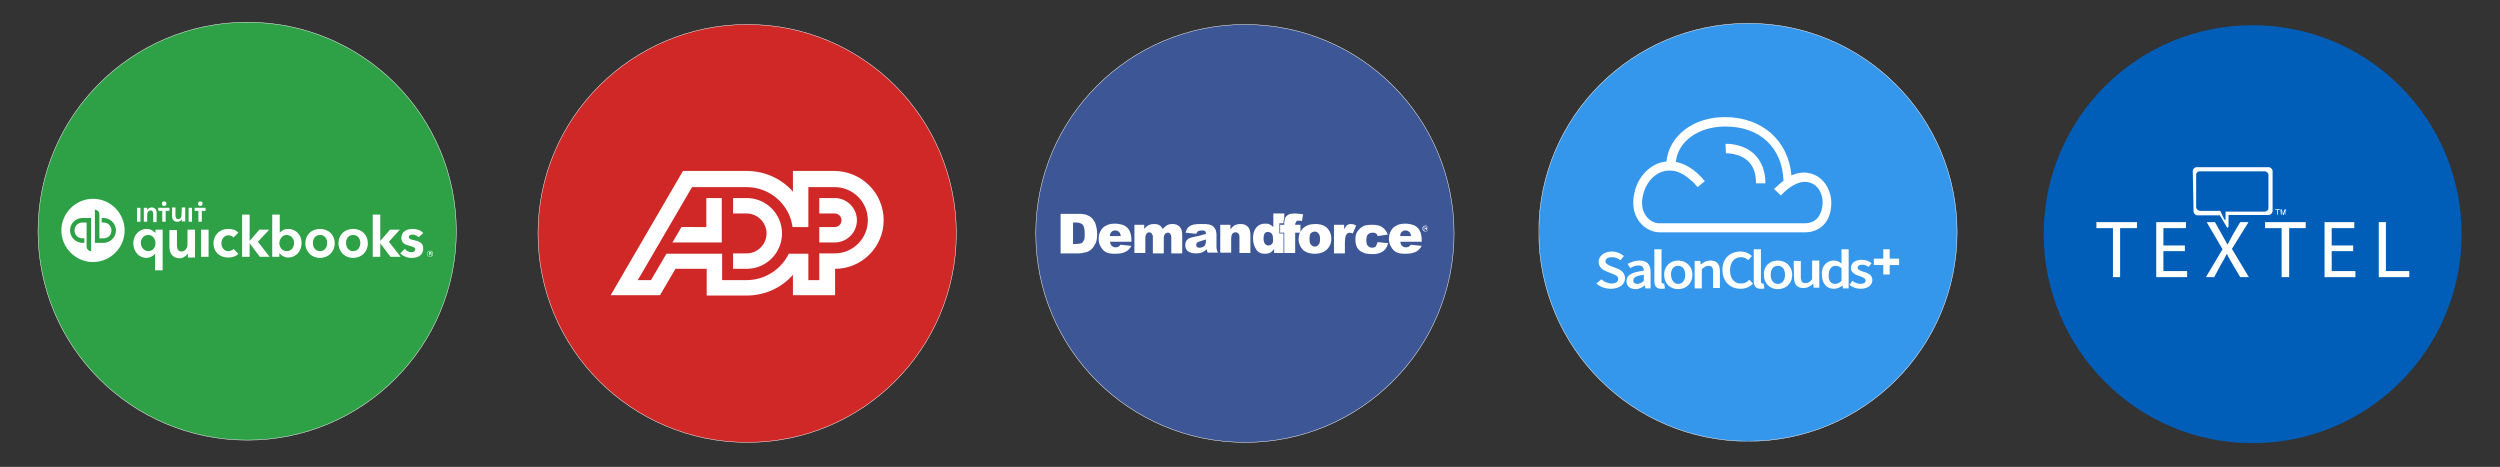 <?xml version="1.0" encoding="utf-8"?>
<!-- Generator: Adobe Illustrator 27.0.1, SVG Export Plug-In . SVG Version: 6.00 Build 0)  -->
<svg version="1.1" id="Layer_1" xmlns="http://www.w3.org/2000/svg" xmlns:xlink="http://www.w3.org/1999/xlink" x="0px" y="0px"
	 viewBox="0 0 664 124" style="enable-background:new 0 0 664 124;" xml:space="preserve">
<rect x="0" y="0" width="664" height="124" fill="#333333" stroke="none"/>
<style type="text/css">
	.st0{fill:#005EB8;}
	.st1{fill:#FFFFFF;}
	.st2{fill:#2EA147;}
	.st3{fill:none;stroke:#FFFFFF;stroke-width:0.12;}
	.st4{fill:#3D5796;}
	.st5{fill:#D02727;}
	.st6{clip-path:url(#SVGID_00000131334705874763575000000000155776937636990911_);fill:#3597EC;}
	.st7{clip-path:url(#SVGID_00000024683627681043726750000014704319902854528152_);fill:none;stroke:#FFFFFF;stroke-width:0.12;}
	.st8{clip-path:url(#SVGID_00000114790347724888971580000017681393346076266151_);fill:#FFFFFF;}
	.st9{clip-path:url(#SVGID_00000181062453191220469380000005050757208596995203_);fill:#FFFFFF;}
	.st10{clip-path:url(#SVGID_00000110445338787773888270000002309113841867523509_);fill:#FFFFFF;}
	.st11{clip-path:url(#SVGID_00000135652166972330170080000014684542673981512850_);fill:#FFFFFF;}
	.st12{clip-path:url(#SVGID_00000124149689513489571490000006131227985582949300_);fill:#FFFFFF;}
	.st13{clip-path:url(#SVGID_00000100340755522033073510000013053965811371987369_);fill:#FFFFFF;}
	.st14{clip-path:url(#SVGID_00000103986313578317849170000005061588256409645184_);fill:#FFFFFF;}
	.st15{clip-path:url(#SVGID_00000026126877727298343240000004205601561660603813_);fill:#FFFFFF;}
	.st16{clip-path:url(#SVGID_00000092452220674338272010000013616148363071907469_);fill:#FFFFFF;}
	.st17{clip-path:url(#SVGID_00000051379419810898188710000013601089001609901730_);fill:#FFFFFF;}
	.st18{clip-path:url(#SVGID_00000032620760081808661750000016745891611878051222_);fill:#FFFFFF;}
	.st19{clip-path:url(#SVGID_00000035519299448749659130000010104047083900515469_);fill:#FFFFFF;}
	.st20{clip-path:url(#SVGID_00000059274930964341520320000002316865683011613575_);fill:#FFFFFF;}
</style>
<g>
	<g>
		<path class="st0" d="M598.3,117.7c30.6,0,55.5-24.8,55.5-55.5c0-30.6-24.8-55.5-55.5-55.5s-55.5,24.8-55.5,55.5
			C542.9,92.9,567.7,117.7,598.3,117.7"/>
	</g>
	<path class="st1" d="M605.7,55.6h0.3l0.4,1.2l0.4-1.2h0.3V57H607v-0.8v-0.1v-0.2l-0.4,1.2h-0.2l-0.4-1.2V56v0.1V57h-0.2L605.7,55.6
		z M605.5,55.6v0.2H605V57h-0.2v-1.3h-0.5v-0.2L605.5,55.6L605.5,55.6z"/>
	<g>
		<path class="st1" d="M582.4,45.4c0,0,0.1-0.9,1-1h19.2c0,0,0.8,0.1,1,0.9V56c0,0,0,1-1.1,1.1h-10.6V60c0,0-0.1,1.2-0.7-0.1
			l-1.6-2.7h-6c0,0-1-0.1-1-1.2L582.4,45.4L582.4,45.4z"/>
		<path class="st1" d="M631.8,59h1.9v13h6.2v1.6h-8.1L631.8,59L631.8,59z M625,66.7h-5.7V72h6.3v1.6h-8.2V59h7.9v1.6h-6v4.6h5.7
			V66.7z M606,60.6h-4.4V59h10.8v1.6H608v13h-2V60.6z M595,73.6l-1.9-3.2c-0.7-1.2-1.2-2-1.6-2.9h-0.1c-0.4,0.8-0.8,1.6-1.6,2.9
			l-1.7,3.2h-2.2l4.4-7.4l-4.2-7.2h2.2l1.9,3.4c0.5,1,1,1.7,1.4,2.5h0.1c0.4-0.9,0.8-1.5,1.3-2.5l2-3.4h2.2l-4.4,7.1l4.5,7.5
			L595,73.6z M580.3,66.7h-5.7V72h6.3v1.6h-8.2V59h7.9v1.6h-6v4.6h5.7V66.7z M561.2,60.6h-4.4V59h10.8v1.6h-4.5v13h-1.9
			C561.2,73.6,561.2,60.6,561.2,60.6"/>
		<path class="st0" d="M583.3,46.3c0,0,0.1-0.7,0.9-0.8h17.4c0,0,0.7,0.1,0.9,0.8v9c0,0,0,0.8-1,0.9h-10.4V58c0,0,0.1,1.2-0.6-0.3
			l-0.8-1.7h-5.4c0,0-0.9-0.1-1-0.9L583.3,46.3L583.3,46.3z"/>
	</g>
</g>
<g>
	<path class="st2" d="M65.7,116.9c30.7,0,55.5-24.9,55.5-55.5c0-30.7-24.9-55.5-55.5-55.5S10.1,30.7,10.1,61.4S35,116.9,65.7,116.9"
		/>
	<path class="st3" d="M65.7,116.9c30.7,0,55.5-24.9,55.5-55.5c0-30.7-24.9-55.5-55.5-55.5S10.1,30.7,10.1,61.4S35,116.9,65.7,116.9z
		"/>
	<path class="st1" d="M114.6,67.2c0-0.2-0.2-0.3-0.3-0.3H114v0.9h0.2v-0.4h0.1l0.2,0.4h0.2l-0.2-0.4
		C114.5,67.5,114.6,67.4,114.6,67.2 M114.1,67.4v-0.3h0.1c0.1,0,0.2,0,0.2,0.1s-0.1,0.1-0.2,0.1h-0.1V67.4z M114.2,66.6
		c-0.5,0-0.8,0.4-0.8,0.8c0,0.5,0.4,0.8,0.8,0.8c0.5,0,0.8-0.3,0.8-0.8C115.1,67,114.7,66.6,114.2,66.6 M114.2,68.1
		c-0.4,0-0.7-0.3-0.7-0.7c0-0.4,0.3-0.7,0.7-0.7c0.4,0,0.7,0.3,0.7,0.7C114.9,67.8,114.6,68.1,114.2,68.1"/>
	<path class="st1" d="M60.6,66.7c-1.2,0-1.8-1.1-1.8-2.1s0.7-2.1,1.8-2.1c0.5,0,1.2,0.2,1.4,0.6l1.3-1.3c-0.6-0.7-1.6-1-2.7-1
		c-2.2,0-3.9,1.6-3.9,3.8c0,2.3,1.6,3.8,3.9,3.8c1.1,0,2.1-0.3,2.7-1L62,66.1C61.8,66.5,61.1,66.7,60.6,66.7 M53.4,68.2h2V61h-2
		V68.2z M49.8,65c0,0.8-0.6,1.8-1.6,1.8c-0.8,0-1.2-0.6-1.2-1.7v-4h-2v4.5c0,1.5,0.7,3,2.8,3c0.9,0,1.7-0.7,2.1-1.3l0,0v1.1h1.9V61
		h-2V65z M41.3,61.9L41.3,61.9c-0.3-0.3-1.1-1.1-2.3-1.1c-2,0-3.6,1.6-3.6,3.8c0,2.2,1.5,3.9,3.5,3.9c0.9,0,1.8-0.5,2.3-1.1l0,0v4.4
		h2V61h-1.9V61.9z M39.4,66.7c-1.2,0-2-1.1-2-2.2c0-1,0.7-2.1,2-2.1c1.2,0,1.9,1.1,1.9,2.2C41.3,65.7,40.6,66.7,39.4,66.7 M85,60.8
		c-2.3,0-3.9,1.6-3.9,3.8c0,2.3,1.7,3.9,3.9,3.9c2.2,0,3.9-1.6,3.9-3.9C88.9,62.4,87.3,60.8,85,60.8 M85,66.7
		c-1.3,0-1.9-1.1-1.9-2.2c0-1,0.6-2.1,1.9-2.1s1.9,1.1,1.9,2.1C86.9,65.6,86.3,66.7,85,66.7 M110,63.8c-1-0.2-1.4-0.4-1.4-0.8
		c0-0.6,0.7-0.7,1-0.7c0.6,0,1.3,0.4,1.6,0.7l1.2-1.1c-0.6-0.7-1.6-1.1-2.8-1.1c-1.5,0-3,0.7-3,2.4c0,1.4,1.1,1.8,2.2,2.1
		c1.1,0.3,1.5,0.5,1.5,0.9c0,0.7-0.8,0.8-1,0.8c-0.7,0-1.4-0.4-1.8-0.9l-1.2,1.2c0.7,0.7,1.8,1.2,3,1.2c2,0,3.1-0.9,3.1-2.5
		C112.5,64.5,111.1,64,110,63.8 M106.2,61h-2.6l-2.6,3l0,0v-7h-2v11.2h2v-3.6l0,0l2.7,3.6h2.7l-3.1-4L106.2,61z M76.5,60.8
		c-0.9,0-1.6,0.4-2.2,1l0,0V57h-2v11.2h1.9v-1l0,0c0.5,0.7,1.4,1.2,2.3,1.2c2.1,0,3.6-1.6,3.6-3.9C80.1,62.4,78.6,60.8,76.5,60.8
		 M76.1,66.7c-1.2,0-1.9-1.1-1.9-2.1s0.7-2.2,1.9-2.2c1.3,0,2,1.1,2,2.1C78.1,65.7,77.4,66.7,76.1,66.7 M71.5,61h-2.6l-2.6,3l0,0v-7
		h-2v11.2h2v-3.6l0,0l2.7,3.6h2.6l-3.1-4L71.5,61z M93.8,60.8c-2.3,0-3.9,1.6-3.9,3.8c0,2.3,1.7,3.9,3.9,3.9c2.2,0,3.9-1.6,3.9-3.9
		C97.7,62.4,96.1,60.8,93.8,60.8 M93.8,66.7c-1.3,0-1.9-1.1-1.9-2.2c0-1,0.6-2.1,1.9-2.1s1.9,1.1,1.9,2.1
		C95.7,65.6,95.1,66.7,93.8,66.7"/>
	<path class="st1" d="M33.1,61.2c0,4.6-3.8,8.4-8.4,8.4s-8.4-3.8-8.4-8.4s3.8-8.4,8.4-8.4S33.1,56.6,33.1,61.2"/>
	<path class="st2" d="M18.6,61.2c0,1.8,1.5,3.3,3.3,3.3h0.5v-1.2h-0.5c-1.2,0-2.1-0.9-2.1-2.1c0-1.2,0.9-2.1,2.1-2.1H23v6.4
		c0,0.7,0.6,1.2,1.2,1.2v-8.8h-2.3C20,57.9,18.6,59.4,18.6,61.2 M27.5,57.9H27v1.2h0.5c1.2,0,2.1,0.9,2.1,2.1c0,1.2-0.9,2.1-2.1,2.1
		h-1.1v-6.4c0-0.7-0.6-1.2-1.2-1.2v8.8h2.3c1.8,0,3.3-1.5,3.3-3.3C30.8,59.4,29.3,57.9,27.5,57.9"/>
	<path class="st1" d="M43.6,54.7c0.3,0,0.6-0.2,0.6-0.6s-0.2-0.6-0.6-0.6S43,53.7,43,54.1S43.3,54.7,43.6,54.7 M40.3,55.1
		c-0.6,0-1,0.3-1.2,0.7v-0.6h-0.9v3.7h0.9v-2c0-0.5,0.3-1,0.9-1c0.6,0,0.7,0.6,0.7,1V59h0.9v-2.3C41.7,55.8,41.2,55.1,40.3,55.1
		 M36.4,58.9h0.9v-3.7h-0.9V58.9z M53.2,54.7c0.3,0,0.6-0.2,0.6-0.6s-0.2-0.6-0.6-0.6c-0.3,0-0.6,0.2-0.6,0.6S52.9,54.7,53.2,54.7
		 M51.7,55.2V56h1v2.9h0.9V56h1v-0.8H51.7z M50.1,58.9H51v-3.7h-0.9V58.9z M42.1,56h1v2.9H44V56h1v-0.8h-3L42.1,56L42.1,56z
		 M48.2,57.2c0,0.5-0.3,1-0.9,1c-0.6,0-0.7-0.6-0.7-1v-2.1h-0.9v2.3c0,0.8,0.4,1.5,1.4,1.5c0.6,0,1-0.3,1.2-0.7v0.6h0.9v-3.7h-0.9
		L48.2,57.2L48.2,57.2z"/>
</g>
<g>
	<path class="st4" d="M330.7,117.5c30.7,0,55.5-24.9,55.5-55.5c0-30.7-24.9-55.5-55.5-55.5S275.1,31.3,275.1,62
		S300,117.5,330.7,117.5"/>
	<path class="st3" d="M330.7,117.5c30.7,0,55.5-24.9,55.5-55.5c0-30.7-24.9-55.5-55.5-55.5S275.1,31.3,275.1,62
		S300,117.5,330.7,117.5z"/>
	<path class="st1" d="M285,59.1v5.7h0.8c0.7,0,1.1-0.1,1.4-0.2s0.5-0.4,0.7-0.8c0.2-0.4,0.2-1,0.2-1.8c0-1.1-0.2-1.9-0.5-2.3
		c-0.4-0.4-1-0.6-1.8-0.6C285.8,59.1,285,59.1,285,59.1z M281.8,56.8h4.8c0.9,0,1.7,0.1,2.3,0.4c0.6,0.3,1.1,0.6,1.4,1.1
		c0.4,0.5,0.7,1,0.8,1.7c0.2,0.6,0.3,1.3,0.3,2c0,1.1-0.1,2-0.4,2.6s-0.6,1.1-1.1,1.6c-0.5,0.4-0.9,0.7-1.5,0.8
		c-0.7,0.2-1.3,0.3-1.9,0.3h-4.8V56.8H281.8z"/>
	<path class="st1" d="M297.7,62.8c-0.1-0.6-0.2-1-0.5-1.2c-0.2-0.2-0.6-0.4-1-0.4c-0.5,0-0.8,0.2-1.1,0.5c-0.2,0.2-0.3,0.6-0.3,1
		h2.9V62.8z M300.6,64.2h-5.8c0.1,0.5,0.2,0.8,0.4,1c0.3,0.3,0.6,0.5,1.1,0.5c0.3,0,0.6-0.1,0.8-0.2c0.2-0.1,0.3-0.3,0.5-0.5
		l2.9,0.3c-0.4,0.8-1,1.3-1.6,1.6c-0.6,0.3-1.5,0.5-2.7,0.5c-1,0-1.8-0.1-2.4-0.4s-1-0.7-1.4-1.4c-0.4-0.6-0.6-1.3-0.6-2.2
		c0-1.2,0.4-2.1,1.1-2.9c0.8-0.7,1.8-1.1,3.1-1.1c1.1,0,1.9,0.2,2.6,0.5c0.6,0.3,1.1,0.8,1.4,1.4c0.3,0.6,0.5,1.4,0.5,2.4v0.5H300.6
		z"/>
	<path class="st1" d="M301.2,59.7h2.7v1.1c0.4-0.5,0.8-0.8,1.2-1c0.4-0.2,0.9-0.3,1.4-0.3c0.6,0,1.1,0.1,1.4,0.3
		c0.4,0.2,0.6,0.5,0.9,1c0.5-0.5,0.9-0.8,1.2-1c0.4-0.2,0.8-0.3,1.4-0.3c0.8,0,1.4,0.2,1.9,0.7s0.7,1.2,0.7,2.3v4.8h-2.9V63
		c0-0.3-0.1-0.6-0.2-0.8c-0.2-0.3-0.4-0.4-0.7-0.4c-0.3,0-0.6,0.1-0.8,0.4c-0.2,0.2-0.3,0.6-0.3,1.2v3.9h-2.9v-4.2
		c0-0.3,0-0.6-0.1-0.7c-0.1-0.2-0.2-0.3-0.3-0.5c-0.2-0.1-0.3-0.2-0.5-0.2c-0.3,0-0.6,0.1-0.8,0.4c-0.2,0.3-0.3,0.7-0.3,1.2v3.9
		h-2.9v-7.5H301.2z"/>
	<path class="st1" d="M320.3,63.6c-0.4,0.1-0.8,0.3-1.3,0.4c-0.6,0.2-1,0.3-1.1,0.5c-0.2,0.2-0.2,0.3-0.2,0.5s0.1,0.4,0.2,0.6
		c0.2,0.1,0.4,0.2,0.7,0.2c0.3,0,0.6-0.1,0.9-0.2c0.3-0.2,0.5-0.3,0.6-0.6c0.1-0.2,0.2-0.5,0.2-0.9L320.3,63.6L320.3,63.6z
		 M317.7,62.1l-2.8-0.3c0.1-0.5,0.3-0.9,0.5-1.2s0.5-0.5,0.9-0.7c0.3-0.1,0.6-0.3,1.1-0.3c0.5-0.1,1-0.1,1.5-0.1
		c0.9,0,1.6,0,2.1,0.1s1,0.3,1.3,0.6c0.2,0.2,0.4,0.5,0.6,0.9c0.1,0.4,0.2,0.8,0.2,1.1v3.3c0,0.4,0,0.6,0.1,0.8
		c0,0.2,0.1,0.5,0.3,0.8h-2.7c-0.1-0.2-0.2-0.3-0.2-0.4s-0.1-0.3-0.1-0.5c-0.4,0.4-0.8,0.6-1.1,0.8c-0.5,0.2-1.1,0.3-1.8,0.3
		c-0.9,0-1.6-0.2-2.1-0.6s-0.7-0.9-0.7-1.6c0-0.6,0.2-1.1,0.5-1.4c0.3-0.4,1-0.6,1.9-0.8c1.1-0.2,1.8-0.4,2.1-0.5
		c0.3-0.1,0.7-0.2,1-0.3c0-0.4-0.1-0.6-0.2-0.7c-0.1-0.1-0.4-0.2-0.8-0.2c-0.5,0-0.8,0.1-1.1,0.2C318,61.6,317.9,61.8,317.7,62.1"/>
	<path class="st1" d="M324.1,59.7h2.7v1.2c0.4-0.5,0.8-0.9,1.2-1.1c0.4-0.2,0.9-0.3,1.5-0.3c0.8,0,1.4,0.2,1.9,0.7s0.7,1.2,0.7,2.2
		v4.8h-2.9V63c0-0.5-0.1-0.8-0.3-1c-0.2-0.2-0.4-0.3-0.7-0.3c-0.4,0-0.6,0.1-0.9,0.4c-0.2,0.3-0.3,0.7-0.3,1.4v3.6h-2.9L324.1,59.7
		L324.1,59.7z"/>
	<path class="st1" d="M337.8,64.8c-0.2,0.3-0.6,0.4-0.9,0.4s-0.6-0.1-0.9-0.4c-0.2-0.3-0.4-0.7-0.4-1.4c0-0.7,0.1-1.1,0.3-1.4
		c0.2-0.3,0.5-0.4,0.8-0.4c0.4,0,0.7,0.1,1,0.4c0.3,0.3,0.4,0.7,0.4,1.3C338.2,64.1,338.1,64.6,337.8,64.8 M339.8,62v-2.7h1.1v-0.1
		c0-0.3,0-0.7,0.1-1c0-0.1,0.1-0.2,0.1-0.3v-1.2h-2.9v3.6c-0.3-0.3-0.6-0.5-1-0.7s-0.8-0.2-1.2-0.2c-0.9,0-1.7,0.3-2.3,1
		c-0.6,0.7-0.9,1.6-0.9,2.9c0,1.1,0.3,2.1,0.8,2.9c0.5,0.8,1.3,1.2,2.4,1.2c0.5,0,1-0.1,1.4-0.3c0.3-0.2,0.7-0.5,1-1v1.1h2.5V62
		L339.8,62L339.8,62z"/>
	<path class="st1" d="M347.8,63.5c0,0.7,0.1,1.2,0.4,1.5s0.6,0.5,1,0.5s0.8-0.2,1-0.5c0.3-0.3,0.4-0.8,0.4-1.5
		c0-0.7-0.1-1.1-0.4-1.5c-0.3-0.3-0.6-0.5-1-0.5s-0.8,0.2-1.1,0.5C347.9,62.3,347.8,62.8,347.8,63.5 M344.9,63.5
		c0-1.2,0.4-2.1,1.2-2.9c0.8-0.7,1.8-1.1,3.2-1.1c1.5,0,2.7,0.4,3.4,1.3c0.6,0.7,0.9,1.6,0.9,2.6c0,1.2-0.4,2.1-1.2,2.9
		c-0.8,0.7-1.8,1.1-3.2,1.1c-1.2,0-2.2-0.3-3-0.9C345.4,65.7,344.9,64.7,344.9,63.5"/>
	<path class="st1" d="M354.3,59.7h2.7v1.2c0.3-0.5,0.5-0.9,0.8-1.1c0.3-0.2,0.6-0.3,1-0.3s0.9,0.1,1.4,0.4l-0.9,2.1
		c-0.3-0.1-0.6-0.2-0.8-0.2c-0.4,0-0.7,0.2-0.9,0.5c-0.3,0.4-0.4,1.3-0.4,2.5v2.5h-2.9L354.3,59.7L354.3,59.7z"/>
	<path class="st1" d="M365.9,64.3l2.8,0.3c-0.2,0.6-0.4,1.1-0.7,1.5c-0.3,0.4-0.8,0.8-1.3,1s-1.2,0.4-2.1,0.4c-0.8,0-1.5-0.1-2-0.2
		c-0.5-0.2-1-0.4-1.4-0.7c-0.4-0.3-0.7-0.7-0.9-1.2c-0.2-0.5-0.3-1.1-0.3-1.8c0-0.8,0.1-1.4,0.4-1.9c0.2-0.4,0.5-0.7,0.8-1
		s0.7-0.5,1-0.7c0.6-0.2,1.3-0.3,2.2-0.3c1.2,0,2.2,0.2,2.8,0.7c0.6,0.4,1.1,1.1,1.4,1.9l-2.7,0.4c-0.1-0.3-0.2-0.6-0.5-0.7
		c-0.2-0.2-0.5-0.2-0.9-0.2c-0.5,0-0.9,0.2-1.2,0.5c-0.3,0.3-0.4,0.9-0.4,1.6c0,0.6,0.1,1.1,0.4,1.4s0.7,0.5,1.1,0.5s0.7-0.1,1-0.3
		C365.6,65,365.8,64.7,365.9,64.3"/>
	<path class="st1" d="M374.8,62.8c-0.1-0.6-0.2-1-0.5-1.2c-0.2-0.2-0.6-0.4-1-0.4c-0.5,0-0.8,0.2-1.1,0.5c-0.2,0.2-0.3,0.6-0.3,1
		h2.9V62.8z M377.7,64.2h-5.8c0.1,0.5,0.2,0.8,0.4,1c0.3,0.3,0.6,0.5,1.1,0.5c0.3,0,0.6-0.1,0.8-0.2c0.2-0.1,0.3-0.3,0.5-0.5
		l2.9,0.3c-0.4,0.8-1,1.3-1.6,1.6c-0.6,0.3-1.5,0.5-2.7,0.5c-1,0-1.8-0.1-2.4-0.4s-1-0.7-1.4-1.4c-0.4-0.6-0.6-1.3-0.6-2.2
		c0-1.2,0.4-2.1,1.1-2.9c0.8-0.7,1.8-1.1,3.1-1.1c1.1,0,1.9,0.2,2.6,0.5c0.6,0.3,1.1,0.8,1.4,1.4c0.3,0.6,0.5,1.4,0.5,2.4v0.5H377.7
		z"/>
	<path class="st1" d="M378.7,60.6c0.1,0,0.2,0,0.2-0.2c0-0.1-0.1-0.1-0.2-0.1h-0.2v0.3H378.7z M378.5,61.2h-0.1v-1h0.4
		c0.2,0,0.3,0.1,0.3,0.3s-0.1,0.2-0.2,0.3l0.3,0.4H379l-0.3-0.4h-0.2L378.5,61.2L378.5,61.2z M378.7,61.4c0.4,0,0.7-0.3,0.7-0.7
		s-0.3-0.7-0.7-0.7c-0.4,0-0.7,0.3-0.7,0.7C378,61.1,378.3,61.4,378.7,61.4 M377.8,60.7c0-0.5,0.4-0.8,0.8-0.8s0.8,0.3,0.8,0.8
		s-0.4,0.8-0.8,0.8C378.2,61.5,377.8,61.2,377.8,60.7"/>
	<path class="st1" d="M344,59.7h1.4v2.1H344v5.4h-2.9v-5.4H340v-2.1h1.1v-0.3c0-0.3,0-0.7,0.1-1c0.1-0.4,0.2-0.7,0.4-0.9
		c0.2-0.2,0.4-0.4,0.8-0.6c0.3-0.1,0.8-0.2,1.5-0.2c0.5,0,1.2,0.1,2.2,0.2l-0.3,1.8c-0.3-0.1-0.6-0.1-0.8-0.1c-0.3,0-0.5,0-0.6,0.1
		s-0.2,0.2-0.2,0.4C344.1,59.1,344,59.3,344,59.7"/>
</g>
<g>
	<path class="st5" d="M198.5,117.5c30.7,0,55.5-24.9,55.5-55.5c0-30.7-24.9-55.5-55.5-55.5S142.9,31.3,142.9,62
		S167.8,117.5,198.5,117.5"/>
	<path class="st3" d="M198.5,117.5c30.7,0,55.5-24.9,55.5-55.5c0-30.7-24.9-55.5-55.5-55.5S142.9,31.3,142.9,62
		S167.8,117.5,198.5,117.5z"/>
	<path class="st1" d="M221.7,52.6h-4.1v4.1h4.1c1,0,1.8,0.8,1.8,1.8s-0.8,1.8-1.8,1.8h-4.1v4.1h4.1c3.3,0,5.9-2.7,5.9-5.9
		C227.6,55.3,225,52.6,221.7,52.6 M198.3,74.4c4.9,0,9.2-2.9,11.2-7h5.2v7h2.9v-7.1h4.1c4.9,0,8.8-4,8.8-8.8c0-4.9-4-8.8-8.8-8.8h-7
		v10.6h-4.2c-0.8-6-6-10.6-12.2-10.6h-14.5l-14.4,24.7h3.5l4.1-7h14.8v7C191.8,74.4,198.3,74.4,198.3,74.4z M234.7,58.5
		c0,7.1-5.8,12.9-12.9,12.9v7h-11.2V73c-3,3.4-7.4,5.5-12.3,5.5h-10.6v-7.1h-8.3l-4.1,7h-13.1l19.2-33h16.9c4.9,0,9.3,2.1,12.3,5.5
		v-5.5h11.1C228.9,45.5,234.7,51.3,234.7,58.5 M187.6,52.6v7.7H181l-2.4,4.1h13.1V52.6H187.6z M207.7,62c0,5.2-4.2,9.4-9.4,9.4h-3.6
		v-4.1h3.6c2.9,0,5.3-2.4,5.3-5.3c0-2.9-2.4-5.3-5.3-5.3h-3.6v-4.1h3.6C203.5,52.6,207.7,56.8,207.7,62"/>
</g>
<g>
	<g>
		<defs>
			<rect id="SVGID_1_" x="408.7" y="6" width="111.2" height="111.2"/>
		</defs>
		<clipPath id="SVGID_00000074438211442066610530000005149553809977640611_">
			<use xlink:href="#SVGID_1_"  style="overflow:visible;"/>
		</clipPath>
		<path style="clip-path:url(#SVGID_00000074438211442066610530000005149553809977640611_);fill:#3597EC;" d="M464.3,117.2
			c30.7,0,55.5-24.9,55.5-55.5c0-30.7-24.9-55.5-55.5-55.5S408.7,31,408.7,61.6C408.7,92.3,433.6,117.2,464.3,117.2"/>
	</g>
	<g>
		<defs>
			<rect id="SVGID_00000054234615149238854730000002340311600842859680_" x="408.7" y="6" width="111.2" height="111.2"/>
		</defs>
		<clipPath id="SVGID_00000033365498542077038610000016618543828260070828_">
			<use xlink:href="#SVGID_00000054234615149238854730000002340311600842859680_"  style="overflow:visible;"/>
		</clipPath>
		
			<path style="clip-path:url(#SVGID_00000033365498542077038610000016618543828260070828_);fill:none;stroke:#FFFFFF;stroke-width:0.12;" d="
			M464.3,117.2c30.7,0,55.5-24.9,55.5-55.5c0-30.7-24.9-55.5-55.5-55.5S408.7,31,408.7,61.6C408.7,92.3,433.6,117.2,464.3,117.2z"/>
	</g>
	<g>
		<defs>
			<rect id="SVGID_00000124145379215347053610000016053082823919401636_" x="408.7" y="6" width="111.2" height="111.2"/>
		</defs>
		<clipPath id="SVGID_00000132050553066513625030000005171722159322905229_">
			<use xlink:href="#SVGID_00000124145379215347053610000016053082823919401636_"  style="overflow:visible;"/>
		</clipPath>
		<path style="clip-path:url(#SVGID_00000132050553066513625030000005171722159322905229_);fill:#FFFFFF;" d="M425.3,74.2
			c0.7,0.6,1.8,1.1,2.7,1.1c1.2,0,1.8-0.5,1.8-1.2c0-0.8-0.7-1-1.6-1.4l-1.5-0.6c-1-0.4-2.1-1.1-2.1-2.6s1.5-2.7,3.5-2.7
			c1.2,0,2.4,0.5,3.2,1.2l-0.9,1.1c-0.7-0.5-1.4-0.8-2.3-0.8c-1,0-1.7,0.4-1.7,1.1s0.8,1,1.7,1.4l1.4,0.5c1.2,0.5,2.1,1.2,2.1,2.6
			c0,1.6-1.4,2.8-3.8,2.8c-1.4,0-2.8-0.5-3.8-1.4L425.3,74.2z"/>
	</g>
	<g>
		<defs>
			<rect id="SVGID_00000125581385140052861710000005260866271202944912_" x="408.7" y="6" width="111.2" height="111.2"/>
		</defs>
		<clipPath id="SVGID_00000028288279455151409280000014900686305828885150_">
			<use xlink:href="#SVGID_00000125581385140052861710000005260866271202944912_"  style="overflow:visible;"/>
		</clipPath>
		<path style="clip-path:url(#SVGID_00000028288279455151409280000014900686305828885150_);fill:#FFFFFF;" d="M434.9,75.4
			c0.6,0,1.1-0.3,1.7-0.8V73c-2.2,0.2-2.8,0.8-2.8,1.5C433.8,75.1,434.2,75.4,434.9,75.4 M436.6,71.9c0-0.8-0.4-1.4-1.4-1.4
			c-0.8,0-1.5,0.3-2.2,0.7l-0.7-1.1c0.9-0.5,2-0.9,3.2-0.9c2,0,2.9,1.1,2.9,3.1v4.3H437l-0.1-0.8l0,0c-0.7,0.5-1.5,1-2.5,1
			c-1.4,0-2.4-0.8-2.4-2.1C432,73,433.4,72.3,436.6,71.9"/>
	</g>
	<g>
		<defs>
			<rect id="SVGID_00000057124140438570767350000017128948307145431190_" x="408.7" y="6" width="111.2" height="111.2"/>
		</defs>
		<clipPath id="SVGID_00000142144294694811216030000007470292609346262144_">
			<use xlink:href="#SVGID_00000057124140438570767350000017128948307145431190_"  style="overflow:visible;"/>
		</clipPath>
		<path style="clip-path:url(#SVGID_00000142144294694811216030000007470292609346262144_);fill:#FFFFFF;" d="M439.4,66.2h1.9v8.6
			c0,0.4,0.2,0.5,0.4,0.5c0.1,0,0.1,0,0.3,0l0.2,1.3c-0.2,0.1-0.5,0.1-1,0.1c-1.3,0-1.8-0.8-1.8-2V66.2z"/>
	</g>
	<g>
		<defs>
			<rect id="SVGID_00000181809495917953262730000014024222034051782798_" x="408.7" y="6" width="111.2" height="111.2"/>
		</defs>
		<clipPath id="SVGID_00000060000203543112234390000007705433719976469897_">
			<use xlink:href="#SVGID_00000181809495917953262730000014024222034051782798_"  style="overflow:visible;"/>
		</clipPath>
		<path style="clip-path:url(#SVGID_00000060000203543112234390000007705433719976469897_);fill:#FFFFFF;" d="M445.7,75.4
			c1.2,0,1.9-1,1.9-2.4c0-1.5-0.7-2.4-1.9-2.4c-1.2,0-1.9,0.9-1.9,2.4C443.9,74.4,444.6,75.4,445.7,75.4 M445.7,69.2
			c2,0,3.8,1.4,3.8,3.8s-1.8,3.8-3.8,3.8S442,75.4,442,73C442,70.5,443.8,69.2,445.7,69.2"/>
	</g>
	<g>
		<defs>
			<rect id="SVGID_00000121994580849197612100000008203788250644095137_" x="408.7" y="6" width="111.2" height="111.2"/>
		</defs>
		<clipPath id="SVGID_00000121994424291159981800000010562418450063700659_">
			<use xlink:href="#SVGID_00000121994580849197612100000008203788250644095137_"  style="overflow:visible;"/>
		</clipPath>
		<path style="clip-path:url(#SVGID_00000121994424291159981800000010562418450063700659_);fill:#FFFFFF;" d="M450.1,69.3h1.5l0.1,1
			l0,0c0.7-0.6,1.5-1.1,2.6-1.1c1.7,0,2.5,1,2.5,2.8v4.5H455v-4.3c0-1.2-0.4-1.6-1.2-1.6c-0.7,0-1.1,0.3-1.8,0.9v5.1h-1.9V69.3z"/>
	</g>
	<g>
		<defs>
			<rect id="SVGID_00000170984726531810960630000005595120082402734250_" x="408.7" y="6" width="111.2" height="111.2"/>
		</defs>
		<clipPath id="SVGID_00000011752411243328003950000008848868359078464156_">
			<use xlink:href="#SVGID_00000170984726531810960630000005595120082402734250_"  style="overflow:visible;"/>
		</clipPath>
		<path style="clip-path:url(#SVGID_00000011752411243328003950000008848868359078464156_);fill:#FFFFFF;" d="M462.3,66.8
			c1.3,0,2.4,0.6,3,1.2l-1,1.1c-0.5-0.5-1.1-0.8-1.9-0.8c-1.7,0-2.9,1.3-2.9,3.5s1.1,3.5,2.9,3.5c0.9,0,1.6-0.3,2.2-1l1,1
			c-0.8,0.9-2,1.4-3.3,1.4c-2.7,0-4.8-1.8-4.8-5C457.4,68.6,459.6,66.8,462.3,66.8"/>
	</g>
	<g>
		<defs>
			<rect id="SVGID_00000116199880075828886740000010382479748032174731_" x="408.7" y="6" width="111.2" height="111.2"/>
		</defs>
		<clipPath id="SVGID_00000122690004368327318680000005830380653805925513_">
			<use xlink:href="#SVGID_00000116199880075828886740000010382479748032174731_"  style="overflow:visible;"/>
		</clipPath>
		<path style="clip-path:url(#SVGID_00000122690004368327318680000005830380653805925513_);fill:#FFFFFF;" d="M465.8,66.2h1.9v8.6
			c0,0.4,0.2,0.5,0.4,0.5c0.1,0,0.1,0,0.3,0l0.2,1.3c-0.2,0.1-0.5,0.1-1,0.1c-1.3,0-1.8-0.8-1.8-2V66.2z"/>
	</g>
	<g>
		<defs>
			<rect id="SVGID_00000044892271619008296980000004600227477650218405_" x="408.7" y="6" width="111.2" height="111.2"/>
		</defs>
		<clipPath id="SVGID_00000163758864613440964150000016805387059674572440_">
			<use xlink:href="#SVGID_00000044892271619008296980000004600227477650218405_"  style="overflow:visible;"/>
		</clipPath>
		<path style="clip-path:url(#SVGID_00000163758864613440964150000016805387059674572440_);fill:#FFFFFF;" d="M472.2,75.4
			c1.2,0,1.9-1,1.9-2.4c0-1.5-0.7-2.4-1.9-2.4s-1.9,0.9-1.9,2.4C470.3,74.4,471,75.4,472.2,75.4 M472.2,69.2c2,0,3.8,1.4,3.8,3.8
			s-1.8,3.8-3.8,3.8s-3.7-1.4-3.7-3.8C468.4,70.5,470.2,69.2,472.2,69.2"/>
	</g>
	<g>
		<defs>
			<rect id="SVGID_00000135672052389006657460000003254565095123547833_" x="408.7" y="6" width="111.2" height="111.2"/>
		</defs>
		<clipPath id="SVGID_00000168080510401507659030000004160862807390612124_">
			<use xlink:href="#SVGID_00000135672052389006657460000003254565095123547833_"  style="overflow:visible;"/>
		</clipPath>
		<path style="clip-path:url(#SVGID_00000168080510401507659030000004160862807390612124_);fill:#FFFFFF;" d="M476.4,69.3h1.9v4.3
			c0,1.2,0.4,1.6,1.2,1.6c0.7,0,1.2-0.3,1.8-1v-5h1.9v7.2h-1.5l-0.1-1.1l0,0c-0.7,0.7-1.5,1.2-2.6,1.2c-1.7,0-2.5-1-2.5-2.8
			L476.4,69.3L476.4,69.3z"/>
	</g>
	<g>
		<defs>
			<rect id="SVGID_00000054230235326598853680000008690485585332267950_" x="408.7" y="6" width="111.2" height="111.2"/>
		</defs>
		<clipPath id="SVGID_00000008835664965114910340000004733915108702781108_">
			<use xlink:href="#SVGID_00000054230235326598853680000008690485585332267950_"  style="overflow:visible;"/>
		</clipPath>
		<path style="clip-path:url(#SVGID_00000008835664965114910340000004733915108702781108_);fill:#FFFFFF;" d="M487.4,75.4
			c0.6,0,1.1-0.2,1.7-0.8v-3.4c-0.5-0.4-1.1-0.6-1.6-0.6c-1,0-1.8,0.9-1.8,2.4C485.6,74.5,486.2,75.4,487.4,75.4 M487,69.2
			c0.9,0,1.5,0.3,2.1,0.8v-1.2v-2.6h1.9v10.4h-1.5l-0.1-0.8l0,0c-0.6,0.5-1.4,0.9-2.3,0.9c-2,0-3.2-1.4-3.2-3.8
			C483.7,70.6,485.3,69.2,487,69.2"/>
	</g>
	<g>
		<defs>
			<rect id="SVGID_00000017479121558696319210000003330835990348380292_" x="408.7" y="6" width="111.2" height="111.2"/>
		</defs>
		<clipPath id="SVGID_00000057843168296942324600000007417200517373870002_">
			<use xlink:href="#SVGID_00000017479121558696319210000003330835990348380292_"  style="overflow:visible;"/>
		</clipPath>
		<path style="clip-path:url(#SVGID_00000057843168296942324600000007417200517373870002_);fill:#FFFFFF;" d="M492,74.6
			c0.7,0.5,1.4,0.8,2.2,0.8c0.8,0,1.3-0.3,1.3-0.9s-0.8-0.9-1.7-1.2c-1-0.3-2.2-0.9-2.2-2.1c0-1.3,1.1-2.2,2.9-2.2
			c1.1,0,2,0.4,2.6,0.9l-0.8,1c-0.5-0.4-1.1-0.6-1.7-0.6c-0.8,0-1.2,0.3-1.2,0.8c0,0.6,0.8,0.8,1.6,1.1c1.1,0.3,2.3,0.8,2.3,2.2
			c0,1.2-1.1,2.3-3.1,2.3c-1.1,0-2.2-0.4-3-1L492,74.6z"/>
	</g>
	<g>
		<defs>
			<rect id="SVGID_00000121958544057006352190000013384689250943984813_" x="408.7" y="6" width="111.2" height="111.2"/>
		</defs>
		<clipPath id="SVGID_00000137109587372927520690000007870236945759082115_">
			<use xlink:href="#SVGID_00000121958544057006352190000013384689250943984813_"  style="overflow:visible;"/>
		</clipPath>
		<path style="clip-path:url(#SVGID_00000137109587372927520690000007870236945759082115_);fill:#FFFFFF;" d="M479.4,59.3h-38.8
			c-0.9,0-2.3-0.5-3.3-1.8c-1.1-1.4-1.5-3.4-0.9-5.7c0.7-3.3,3.4-6.6,7.2-6.5c2.4,0,4.9,1.6,7.3,4.4l1.9-1.6
			c-2.8-3.4-5.6-4.7-7.7-5.1c0.6-5.5,6-9.4,13.2-9.4c9.1,0,15.1,5.6,15.4,14.4c-0.8,0.6-1.7,1.4-2.5,2.2l1.8,1.7
			c2.8-3,5.7-4.2,8-3.3c1.9,0.7,3.1,2.8,3.1,5.3C483.8,58.8,480.8,59.3,479.4,59.3 M481.6,46.3c-1.8-0.7-3.8-0.6-5.8,0.3
			c-0.8-9.3-7.8-15.5-17.7-15.5c-8.4,0-14.8,5-15.5,11.8c-4.5,0.4-7.7,4.4-8.5,8.3c-0.9,3.9,0.3,6.4,1.4,7.8c1.6,2,3.8,2.7,5.2,2.7
			h38.8c3.2,0,6.9-2.1,6.9-7.9C486.3,50.4,484.5,47.4,481.6,46.3"/>
	</g>
	<g>
		<defs>
			<rect id="SVGID_00000129197366697043331820000001940878271665059242_" x="408.7" y="6" width="111.2" height="111.2"/>
		</defs>
		<clipPath id="SVGID_00000075884472184697627700000013720714740899426236_">
			<use xlink:href="#SVGID_00000129197366697043331820000001940878271665059242_"  style="overflow:visible;"/>
		</clipPath>
		<path style="clip-path:url(#SVGID_00000075884472184697627700000013720714740899426236_);fill:#FFFFFF;" d="M458.3,38.2l0.1,2.5
			c0,0,3.6-0.1,5.9,2.1c1.4,1.3,2.1,3.3,2.1,5.9h2.5c0-3.2-1-5.8-2.9-7.7C462.9,38,458.5,38.2,458.3,38.2"/>
	</g>
</g>
<rect x="500.2" y="66.2" class="st1" width="1.7" height="6.7"/>
<rect x="497.7" y="68.7" class="st1" width="6.7" height="1.7"/>
</svg>
